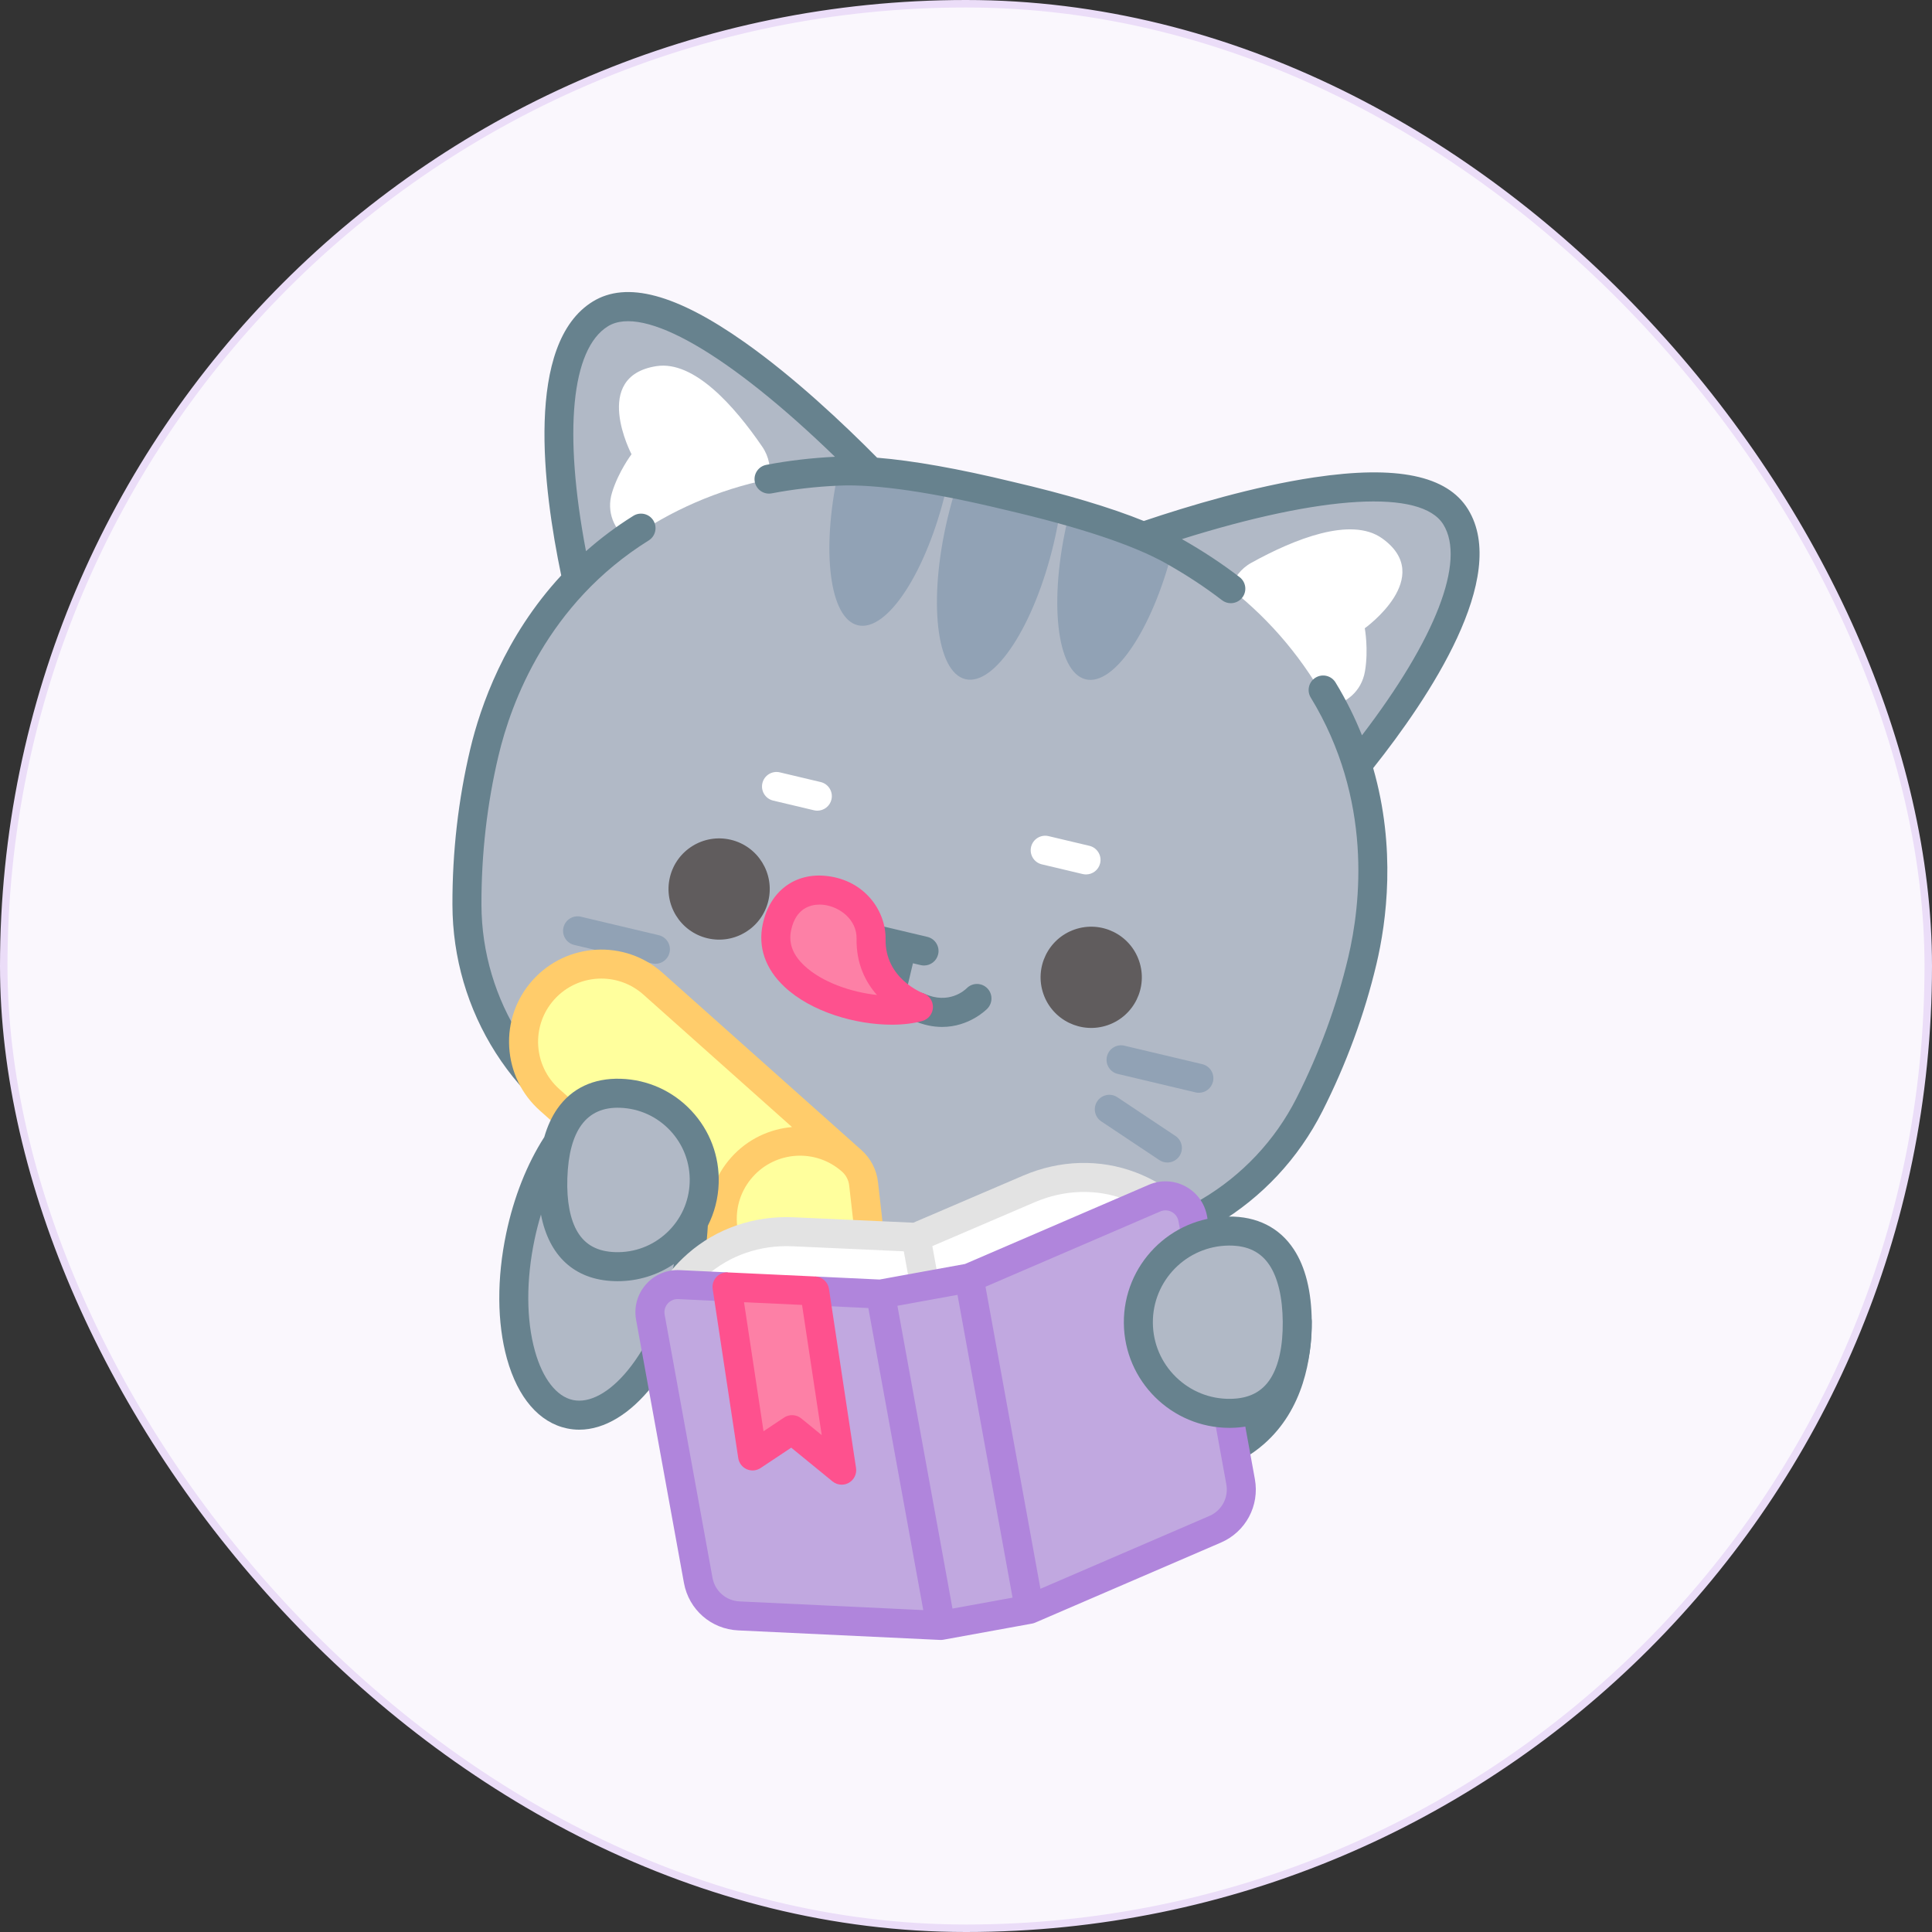 <svg width="516" height="516" viewBox="0 0 516 516" fill="none" xmlns="http://www.w3.org/2000/svg">
<rect x="0" y="0" width="516" height="516" fill="#333333" stroke="none"/>
<rect x="1" y="1" width="514" height="514" rx="257" fill="#FAF7FD"/>
<rect x="1" y="1" width="514" height="514" rx="257" stroke="#EBDDF8" stroke-width="2"/>
<path d="M317.775 393.751C315.635 393.751 313.9 392.016 313.9 389.877C313.9 387.737 315.635 386.002 317.775 386.002C320.629 386.002 326.935 384.709 332.465 379.859C339.187 373.964 342.596 364.916 342.596 352.967C342.596 350.828 344.33 349.093 346.47 349.093C348.609 349.093 350.344 350.828 350.344 352.967C350.344 362.785 348.129 376.429 337.573 385.685C330.785 391.639 322.665 393.751 317.775 393.751Z" fill="#67828E"/>
<path d="M388.791 138.06C378.173 120.835 327.814 135.634 305.368 143.275C296.082 139.373 283.768 135.754 269.472 132.429C255.204 128.975 242.576 126.676 232.526 125.99C215.902 109.066 177.56 73.237 160.346 83.848C143.249 94.386 150.023 136.065 154.115 154.889C140.692 168.799 132.988 185.693 129.366 200.955C126.234 214.153 124.678 227.708 124.711 241.639C124.779 268.83 140.431 293.412 165.112 304.817C184.174 313.617 203.717 320.392 223.74 325.144C243.762 329.896 264.265 332.623 285.248 333.326C312.422 334.227 337.45 319.299 349.728 295.037C356.018 282.606 360.718 269.798 363.85 256.6C367.471 241.341 368.179 222.792 362.442 204.34C374.531 189.372 399.333 155.163 388.791 138.06Z" fill="#B1B9C6"/>
<path d="M281.413 145.213C276.228 167.059 265.672 183.248 257.861 181.395C250.032 179.537 247.876 160.331 253.06 138.485C253.771 135.491 254.578 132.608 255.475 129.87C264.791 131.639 274.008 133.827 283.121 136.448C282.693 139.297 282.119 142.236 281.413 145.213Z" fill="#91A2B5"/>
<path d="M252.672 130.813C247.492 152.642 236.948 168.852 229.12 166.993C221.592 165.207 219.313 147.262 223.801 126.417C228.97 126.301 234.219 126.592 239.494 127.296C244.013 127.909 248.513 128.605 252.985 129.42C252.89 129.892 252.784 130.344 252.672 130.813Z" fill="#91A2B5"/>
<path d="M313.018 147.395C307.674 168.125 297.551 183.233 289.991 181.439C282.162 179.581 280.026 160.363 285.207 138.534C285.318 138.065 285.425 137.613 285.553 137.149C290.557 138.619 295.543 140.244 300.485 141.982C304.84 143.51 309.019 145.333 313.018 147.395Z" fill="#91A2B5"/>
<path d="M364.507 167.795C364.507 167.795 365.551 173.45 364.557 179.275C363.65 184.66 359.495 187.95 354.912 188.647C348.5 176.577 339.598 165.842 328.699 157.265C329.499 154.416 331.374 151.875 334.22 150.306C345.649 143.99 360.833 137.857 369.144 143.788C383.617 154.131 364.507 167.795 364.507 167.795Z" fill="white"/>
<path d="M168.668 121.321C168.668 121.321 165.195 125.904 163.465 131.553C161.856 136.773 164.09 141.579 167.871 144.26C179.023 136.359 191.799 130.768 205.39 128.003C205.955 125.098 205.422 121.985 203.584 119.305C196.212 108.527 185.402 96.225 175.312 97.789C157.736 100.527 168.668 121.321 168.668 121.321Z" fill="white"/>
<path d="M392.084 136.021C386.512 126.982 373.055 124.197 350.943 127.505C334.875 129.908 317.607 135.064 305.495 139.145C296.561 135.532 284.813 132.02 270.383 128.663C255.954 125.17 243.871 123.027 234.26 122.242C225.258 113.145 212.135 100.772 198.881 91.42C180.615 78.53 167.343 74.974 158.307 80.544C140.189 91.712 144.999 130.279 149.896 153.689C134.784 170.028 128.302 188.656 125.595 200.062C122.404 213.512 120.803 227.504 120.836 241.649C120.872 255.74 124.876 269.429 132.416 281.234C139.971 293.062 150.714 302.433 163.488 308.335C180.172 316.037 197.467 322.288 214.889 326.914C215.221 327.003 215.556 327.045 215.885 327.045C217.599 327.045 219.166 325.899 219.627 324.163C220.176 322.095 218.944 319.973 216.876 319.424C199.885 314.913 183.015 308.815 166.737 301.301C143.625 290.62 128.649 267.198 128.586 241.63C128.553 228.092 130.084 214.709 133.135 201.85C136.515 187.607 146.221 161.197 173.255 144.343C175.071 143.211 175.625 140.821 174.493 139.006C173.361 137.19 170.972 136.636 169.156 137.768C164.475 140.686 160.277 143.867 156.505 147.211C150.465 115.42 152.567 93.185 162.374 87.139C171.831 81.31 194.718 94.588 222.998 121.996C216.669 122.31 210.502 123.033 204.662 124.154C202.561 124.558 201.185 126.589 201.588 128.69C201.992 130.791 204.022 132.169 206.124 131.764C211.832 130.668 217.882 129.971 224.102 129.696C234.011 129.266 248.966 131.449 268.595 136.2C288.232 140.768 302.578 145.537 311.231 150.372C316.667 153.414 321.759 156.753 326.366 160.298C327.07 160.84 327.901 161.102 328.726 161.102C329.887 161.102 331.036 160.581 331.799 159.589C333.104 157.893 332.787 155.46 331.09 154.156C326.373 150.527 321.186 147.109 315.668 143.983C353.24 132.192 379.652 130.615 385.488 140.086C391.523 149.875 383.416 170.685 363.753 196.39C361.885 191.708 359.564 186.982 356.693 182.271C355.58 180.445 353.197 179.867 351.369 180.979C349.541 182.093 348.963 184.477 350.077 186.304C366.655 213.506 363.46 241.462 360.081 255.705C357.029 268.562 352.384 281.207 346.272 293.287C334.728 316.101 310.81 330.287 285.379 329.454C277.33 329.184 269.244 328.604 261.346 327.729C259.214 327.491 257.305 329.026 257.068 331.153C256.833 333.28 258.366 335.195 260.493 335.43C268.588 336.327 276.873 336.922 285.12 337.199C285.94 337.226 286.757 337.239 287.575 337.239C300.785 337.239 313.695 333.702 325.055 326.948C337.096 319.789 346.824 309.359 353.186 296.786C359.573 284.163 364.429 270.943 367.621 257.494C370.327 246.089 372.906 226.537 366.748 205.15C381.626 186.427 403.236 154.113 392.084 136.021Z" fill="#67828E"/>
<path d="M295.846 273.802C302.904 271.369 306.653 263.675 304.22 256.617C301.787 249.559 294.093 245.81 287.035 248.243C279.977 250.676 276.228 258.37 278.661 265.428C281.094 272.486 288.788 276.235 295.846 273.802Z" fill="#605C5D"/>
<path d="M205.218 240.56C206.942 233.296 202.451 226.011 195.188 224.287C187.924 222.564 180.639 227.055 178.915 234.318C177.191 241.581 181.682 248.867 188.945 250.591C196.209 252.315 203.494 247.824 205.218 240.56Z" fill="#605C5D"/>
<path d="M320.2 291.86C319.904 291.86 319.604 291.825 319.303 291.754L298.521 286.823C296.439 286.329 295.152 284.241 295.646 282.159C296.14 280.077 298.225 278.789 300.31 279.284L321.092 284.215C323.174 284.709 324.461 286.797 323.967 288.879C323.545 290.659 321.955 291.86 320.2 291.86Z" fill="#91A2B5"/>
<path d="M311.783 310.484C311.044 310.484 310.298 310.274 309.638 309.834L294.13 299.501C292.349 298.315 291.867 295.91 293.053 294.129C294.24 292.348 296.646 291.867 298.426 293.052L313.934 303.385C315.715 304.571 316.197 306.976 315.011 308.757C314.264 309.878 313.035 310.484 311.783 310.484Z" fill="#91A2B5"/>
<path d="M175.047 257.414C174.751 257.414 174.45 257.379 174.149 257.308L153.367 252.376C151.285 251.882 149.998 249.794 150.492 247.712C150.986 245.63 153.072 244.343 155.157 244.837L175.938 249.769C178.02 250.263 179.308 252.351 178.813 254.433C178.391 256.213 176.801 257.414 175.047 257.414Z" fill="#91A2B5"/>
<path d="M290.058 233.545C289.762 233.545 289.461 233.511 289.16 233.44L278.258 230.853C276.176 230.359 274.889 228.27 275.383 226.188C275.878 224.106 277.962 222.82 280.048 223.313L290.95 225.9C293.032 226.394 294.319 228.483 293.825 230.565C293.402 232.346 291.812 233.545 290.058 233.545Z" fill="white"/>
<path d="M218.297 216.516C218.001 216.516 217.7 216.481 217.399 216.41L206.497 213.823C204.415 213.329 203.127 211.241 203.622 209.159C204.115 207.077 206.202 205.79 208.286 206.284L219.188 208.87C221.27 209.365 222.558 211.453 222.063 213.535C221.641 215.316 220.051 216.516 218.297 216.516Z" fill="white"/>
<path d="M247.684 250.222L236.011 247.452C233.926 246.959 231.841 248.245 231.347 250.327C230.853 252.409 232.14 254.498 234.222 254.992L236.288 255.482L234.377 263.536C233.884 265.618 235.17 267.706 237.252 268.2C237.553 268.271 237.854 268.306 238.15 268.306C239.904 268.306 241.494 267.106 241.917 265.325L243.828 257.272L245.894 257.762C246.195 257.833 246.495 257.867 246.791 257.867C248.545 257.867 250.135 256.668 250.558 254.887C251.052 252.805 249.766 250.716 247.684 250.222Z" fill="#67828E"/>
<path d="M251.624 274.276C249.25 274.276 246.592 273.78 243.705 272.471C241.756 271.587 240.893 269.291 241.777 267.342C242.661 265.394 244.956 264.53 246.905 265.414C253.433 268.375 257.698 264.431 258.162 263.972C259.649 262.433 262.087 262.404 263.626 263.892C265.165 265.378 265.192 267.846 263.706 269.385C263.454 269.644 258.872 274.276 251.624 274.276Z" fill="#67828E"/>
<path d="M245.305 268.941C231.912 272.766 204.002 264.001 207.507 247.616C211.012 231.231 232.889 237.253 232.647 250.76C232.405 264.267 245.305 268.941 245.305 268.941Z" fill="#FD80A6"/>
<path d="M238.177 273.677C228.591 273.677 216.742 270.31 209.555 263.591C204.416 258.787 202.398 252.982 203.719 246.805C205.597 238.025 212.318 232.984 220.835 233.96C231.198 235.15 236.652 243.539 236.521 250.829C236.333 261.319 246.223 265.148 246.644 265.306C248.21 265.893 249.233 267.423 249.166 269.094C249.098 270.764 247.977 272.208 246.368 272.667C244.01 273.341 241.206 273.677 238.177 273.677ZM218.895 241.599C216.472 241.599 212.552 242.556 211.296 248.427C210.554 251.895 211.715 255.004 214.846 257.931C219.532 262.311 227.268 264.99 234.216 265.741C231.185 262.311 228.654 257.421 228.774 250.691C228.864 245.682 224.36 242.166 219.952 241.659C219.653 241.624 219.294 241.599 218.895 241.599Z" fill="#FE518E"/>
<path d="M177.671 300.488C176.599 300.488 175.629 300.053 174.928 299.35C174.225 298.649 173.79 297.679 173.79 296.607C173.79 294.468 175.524 292.733 177.664 292.733C179.803 292.733 181.545 294.475 181.545 296.614C181.545 298.754 179.81 300.488 177.671 300.488Z" fill="#67828E"/>
<path d="M167.435 297.847C165.296 297.847 163.551 296.112 163.551 293.972C163.551 291.833 165.275 290.098 167.414 290.098H167.435C169.575 290.098 171.31 291.833 171.31 293.972C171.31 296.112 169.575 297.847 167.435 297.847Z" fill="#67828E"/>
<path d="M199.85 341.042L146.78 293.739C138.22 286.109 137.465 272.985 145.095 264.424C152.725 255.865 165.849 255.11 174.41 262.74L227.48 310.042C229.253 311.623 230.382 313.802 230.65 316.162L232.526 332.713C233.174 338.432 228.706 343.444 222.951 343.456L206.294 343.488C203.917 343.494 201.623 342.622 199.85 341.042Z" fill="#FFFF9D"/>
<path d="M236.375 332.277L234.499 315.726C234.123 312.413 232.546 309.367 230.058 307.15L176.987 259.848C166.845 250.808 151.242 251.705 142.202 261.847C137.824 266.759 135.62 273.083 135.998 279.653C136.375 286.223 139.289 292.253 144.201 296.632L197.263 343.926C197.266 343.929 197.269 343.932 197.272 343.934C199.754 346.146 202.949 347.364 206.272 347.364C206.282 347.364 206.291 347.364 206.3 347.364L222.957 347.332C226.801 347.325 230.473 345.675 233.031 342.804C235.589 339.934 236.808 336.097 236.375 332.277ZM147.987 267.003C151.318 263.264 155.951 261.359 160.603 261.359C164.602 261.359 168.617 262.768 171.831 265.633L211.53 301.017C205.485 301.542 199.619 304.273 195.273 309.149C191.058 313.879 188.866 319.916 189.044 326.221L149.357 290.847C142.405 284.65 141.791 273.954 147.987 267.003ZM227.247 337.648C226.138 338.892 224.609 339.579 222.943 339.582L206.285 339.614C206.282 339.614 206.277 339.614 206.273 339.614C204.854 339.614 203.488 339.094 202.428 338.15C199.06 335.148 197.063 331.015 196.804 326.512C196.545 322.008 198.056 317.673 201.057 314.306C207.253 307.354 217.95 306.739 224.902 312.936C225.965 313.883 226.638 315.184 226.799 316.6L228.675 333.151C228.863 334.806 228.355 336.403 227.247 337.648Z" fill="#FFCC6B"/>
<path d="M188.074 315.902C187.955 319.671 186.933 323.2 185.235 326.292C185.052 330.547 184.502 335.013 183.538 339.564C178.55 363.225 164.539 380.301 152.233 377.708C139.934 375.116 134.009 353.835 138.997 330.174C141.039 320.481 144.597 311.901 148.929 305.315C151.085 297.291 156.121 291.775 165.441 291.987C165.525 291.987 165.602 291.994 165.687 291.994C169.294 292.113 172.682 293.051 175.676 294.628C183.298 298.623 188.377 306.724 188.074 315.902Z" fill="#B1B9C6"/>
<path d="M184.661 296.663C179.725 291.392 173.031 288.358 165.813 288.12C158.539 287.884 152.667 290.646 148.854 296.116C147.362 298.257 146.202 300.799 145.361 303.702C140.744 310.883 137.235 319.742 135.205 329.375C132.666 341.417 132.736 353.316 135.399 362.882C138.305 373.321 144 379.933 151.433 381.5C152.522 381.73 153.617 381.842 154.714 381.842C168.342 381.842 182.227 364.562 187.326 340.368C188.243 336.045 188.811 331.683 189.045 327.382C190.813 323.902 191.814 320.049 191.946 316.032C192.185 308.814 189.597 301.935 184.661 296.663ZM165.559 295.865C170.708 296.035 175.484 298.199 179.005 301.96C182.526 305.721 184.373 310.628 184.203 315.777C184.034 320.926 181.87 325.701 178.109 329.223C174.348 332.744 169.436 334.587 164.292 334.421C159.632 334.268 156.355 332.517 154.275 329.07C152.277 325.759 151.327 320.79 151.527 314.703C151.947 301.911 156.64 295.56 165.559 295.865ZM167.635 366.024C162.757 371.968 157.436 374.849 153.032 373.918C148.633 372.99 144.927 368.211 142.865 360.803C140.529 352.413 140.501 341.819 142.788 330.973C143.263 328.718 143.836 326.521 144.479 324.381C146.621 335.464 153.447 341.817 164.037 342.165C164.341 342.175 164.645 342.181 164.948 342.181C170.371 342.181 175.567 340.577 179.997 337.588C179.903 338.024 179.819 338.423 179.746 338.765C177.46 349.612 173.159 359.293 167.635 366.024Z" fill="#67828E"/>
<path d="M181.329 343.096C181.329 343.096 182.904 340.691 186.18 337.8C193.208 331.598 202.483 328.562 211.848 328.986L244.646 330.47L274.822 317.533C283.438 313.839 293.188 313.415 301.95 316.746C306.033 318.298 308.354 319.994 308.354 319.994L306.168 341.559L193.519 362.046L181.329 343.096Z" fill="white"/>
<path d="M308.354 319.994L258.846 341.323L235.177 345.628L181.33 343.096C176.577 342.872 172.851 347.129 173.703 351.81L186.482 422.077C187.448 427.384 191.947 431.322 197.334 431.577L251.272 434.126L274.942 429.821L324.528 408.445C329.481 406.31 332.305 401.039 331.341 395.732L318.561 325.466C317.709 320.784 312.724 318.111 308.354 319.994Z" fill="#C1A8E0"/>
<path d="M303.325 313.124C293.736 309.479 283.071 309.78 273.295 313.972L243.935 326.559L212.023 325.115C201.394 324.63 191.308 328.107 183.617 334.895C180.051 338.04 178.278 340.682 178.088 340.973L184.561 345.233C184.574 345.212 185.958 343.163 188.744 340.704C194.92 335.254 203.066 332.472 211.672 332.855L241.386 334.199L243.2 344.167L250.823 342.781L249.01 332.813L276.349 321.092C284.27 317.697 292.873 317.438 300.573 320.365C304.045 321.685 306.063 323.117 306.082 323.131L310.64 316.865C310.36 316.661 307.77 314.813 303.325 313.124Z" fill="#E3E3E3"/>
<path d="M335.152 395.039L322.372 324.772C321.754 321.372 319.653 318.487 316.607 316.854C313.562 315.221 309.995 315.068 306.821 316.436L257.719 337.59L234.918 341.737L217.748 340.929L217.384 348.67L231.916 349.353L246.588 430.025L197.516 427.706C193.909 427.536 190.939 424.936 190.293 421.383L177.514 351.116C177.32 350.053 177.618 348.978 178.329 348.164C179.041 347.351 180.065 346.915 181.147 346.965L193.995 347.569L194.359 339.828L181.511 339.225C178.063 339.072 174.774 340.461 172.498 343.061C170.222 345.661 169.272 349.102 169.89 352.502L182.669 422.769C183.964 429.891 189.92 435.104 197.15 435.446L251.088 437.995C251.149 437.997 251.21 437.999 251.271 437.999C251.503 437.999 251.735 437.978 251.964 437.936L275.634 433.632C275.923 433.579 276.204 433.494 276.474 433.378L326.061 412.001C332.709 409.137 336.447 402.161 335.152 395.039ZM270.436 426.703L254.39 429.621L239.681 348.746L255.727 345.828L270.436 426.703ZM322.994 404.887L277.881 424.335L263.209 343.662L309.887 323.553C310.88 323.126 311.994 323.172 312.947 323.683C313.899 324.194 314.556 325.096 314.749 326.159L327.528 396.425C328.175 399.977 326.309 403.457 322.994 404.887Z" fill="#B085DC"/>
<path d="M194.177 343.703L201.003 388.857L211.554 381.832L224.802 392.656L217.566 344.796L194.177 343.703Z" fill="#FD80A6"/>
<path d="M224.802 396.53C223.927 396.53 223.057 396.234 222.35 395.657L211.319 386.643L203.15 392.081C202.048 392.815 200.647 392.935 199.435 392.399C198.224 391.863 197.37 390.745 197.173 389.435L190.346 344.282C190.172 343.134 190.522 341.97 191.299 341.108C192.076 340.246 193.201 339.778 194.358 339.833L217.747 340.926C219.592 341.012 221.12 342.39 221.397 344.217L228.632 392.078C228.872 393.662 228.111 395.23 226.719 396.023C226.122 396.363 225.461 396.53 224.802 396.53ZM211.553 377.958C212.425 377.958 213.294 378.252 214.005 378.832L219.468 383.296L214.21 348.518L198.714 347.793L203.924 382.257L209.406 378.607C210.059 378.173 210.807 377.958 211.553 377.958Z" fill="#FE518E"/>
<path d="M328.151 328.792C314.706 328.917 303.908 339.917 304.033 353.362C304.158 366.807 315.158 377.605 328.603 377.479C342.047 377.355 346.595 366.412 346.47 352.968C346.345 339.523 341.596 328.667 328.151 328.792Z" fill="#B1B9C6"/>
<path d="M328.373 381.355C312.933 381.355 300.302 368.869 300.159 353.398C300.015 337.839 312.555 325.062 328.115 324.918C335.714 324.824 341.729 327.87 345.541 333.661C348.654 338.387 350.27 344.87 350.344 352.932C350.511 370.865 342.599 381.225 328.639 381.354C328.551 381.354 328.461 381.355 328.373 381.355ZM328.381 332.665C328.316 332.665 328.252 332.666 328.187 332.666C316.9 332.77 307.803 342.038 307.908 353.326C307.958 358.793 310.135 363.914 314.038 367.744C317.94 371.574 323.119 373.673 328.568 373.604C333.531 373.558 337.059 371.773 339.352 368.147C341.535 364.694 342.658 359.457 342.597 353.003C342.537 346.548 341.318 341.333 339.071 337.921C336.742 334.385 333.244 332.665 328.381 332.665Z" fill="#67828E"/>
</svg>
